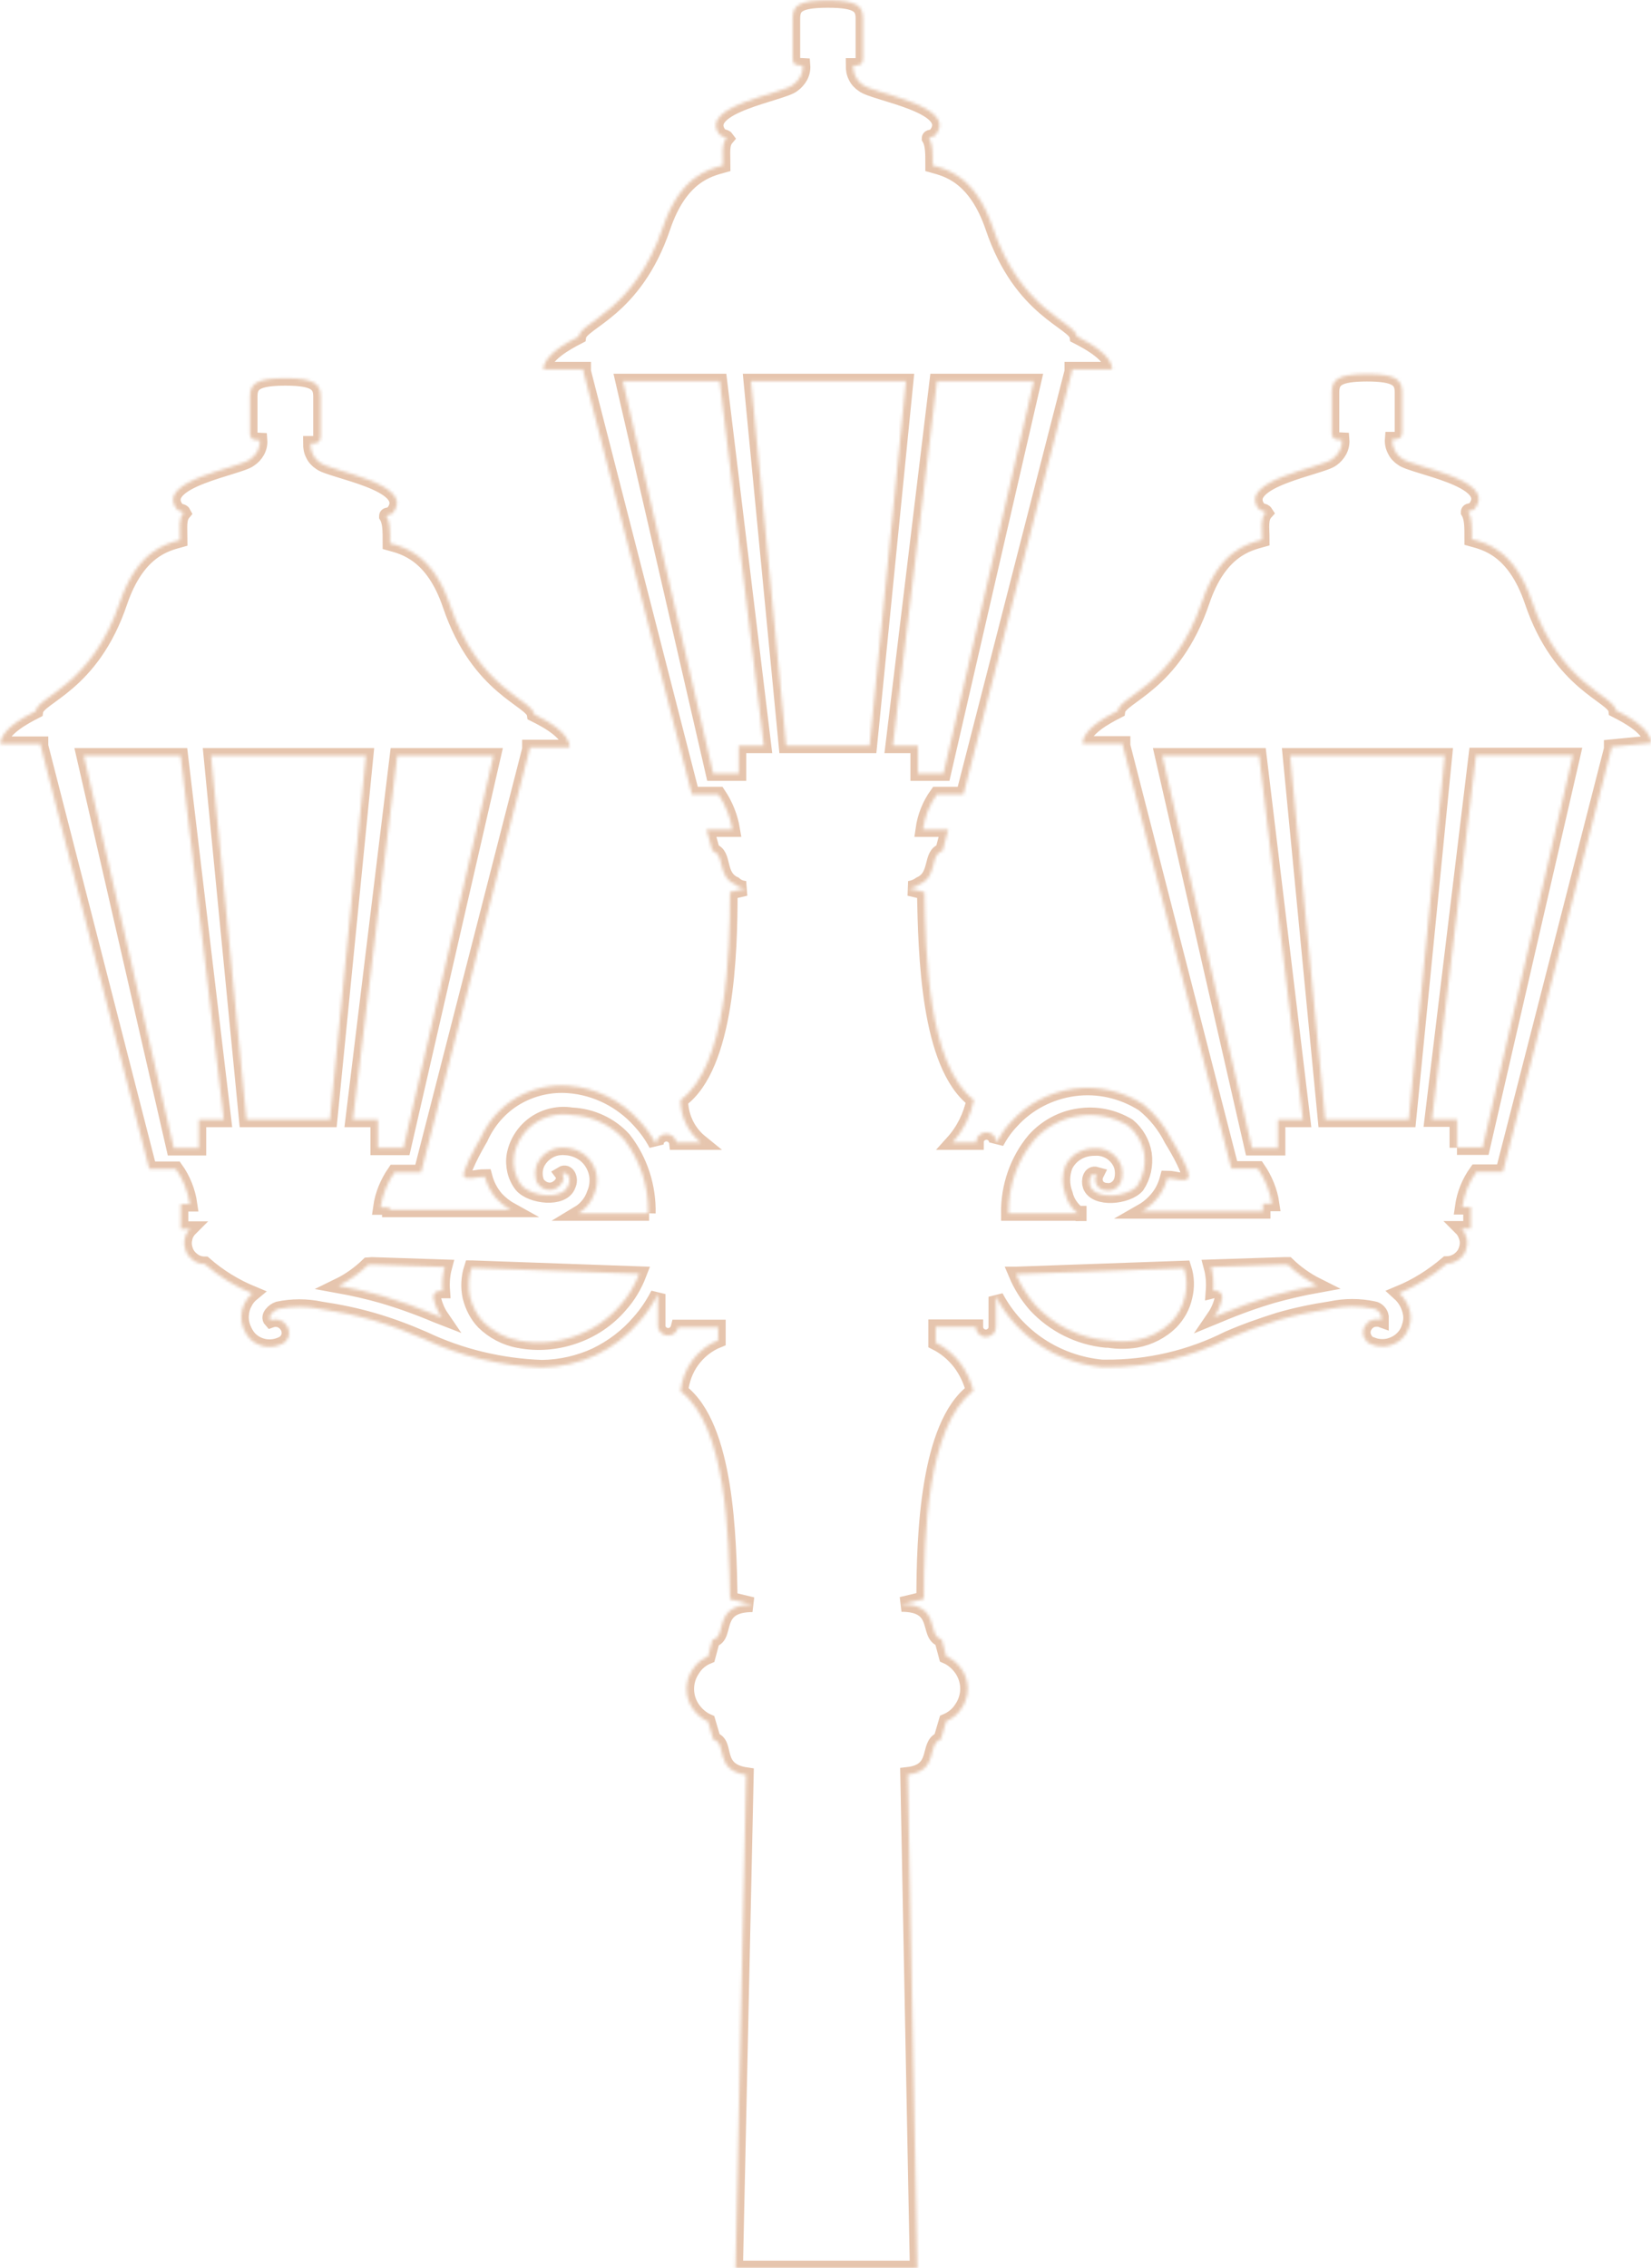 <?xml version="1.0" encoding="utf-8"?>
<!-- Generator: Adobe Illustrator 27.0.1, SVG Export Plug-In . SVG Version: 6.00 Build 0)  -->
<svg version="1.1" id="Шар_1" xmlns="http://www.w3.org/2000/svg" xmlns:xlink="http://www.w3.org/1999/xlink" x="0px" y="0px"
	 viewBox="0 0 554 761" style="enable-background:new 0 0 554 761;" xml:space="preserve">
<style type="text/css">
	.st0{opacity:0.5;}
	.st1{fill-rule:evenodd;clip-rule:evenodd;fill:#FFFFFF;filter:url(#Adobe_OpacityMaskFilter);}
	
		.st2{mask:url(#path-1-inside-1_1981_2963_00000111158005078257827920000001760330149920331703_);fill:none;stroke:#CD8C5D;stroke-width:5;}
</style>
<g class="st0">
	<defs>
		<filter id="Adobe_OpacityMaskFilter" filterUnits="userSpaceOnUse" x="-1" y="-1" width="556" height="763">
			<feColorMatrix  type="matrix" values="1 0 0 0 0  0 1 0 0 0  0 0 1 0 0  0 0 0 1 0"/>
		</filter>
	</defs>
	
		<mask maskUnits="userSpaceOnUse" x="-1" y="-1" width="556" height="763" id="path-1-inside-1_1981_2963_00000111158005078257827920000001760330149920331703_">
		<path class="st1" d="M554,249.3c0-4.8-7.7-8.9-11.8-11c-0.6-5-18.7-8.4-28.2-36.7c-5.9-17.2-15.4-19.4-20.1-20.7
			c0-4.3,0-7.1-1.2-9.1c0-0.8,1.5,0,2.4-1.5c6.9-9.5-21.1-13.6-24.6-16.4c-1.1-0.7-2-1.7-2.5-2.8c-0.6-1.1-0.9-2.4-0.8-3.7
			c1.9,0,3.3,0,3.3-2.7v-13c0-4.1-1.8-6.2-11.8-6.2s-11.8,2-11.8,6.2v13.2c0,2.8,1.5,2.6,3.4,2.7c0.1,1.3-0.2,2.6-0.8,3.7
			c-0.6,1.1-1.5,2.1-2.5,2.8c-3.5,2.8-31.5,7-24.8,16.4c1,1.2,2,0.7,2.5,1.5c-1.8,2-1.2,4.9-1.2,9.1c-4.7,1.3-14.3,3.5-20.1,20.7
			c-9.6,28.3-27.6,31.7-28.3,36.7c-4.1,2.1-11.8,6.2-11.8,11h13.5v0.7l36.4,141.9h8.9c2.4,3.5,4.1,7.6,4.7,11.8h-3v2.5h-40.6
			c2.1-1.2,3.9-2.8,5.4-4.7c1.5-1.9,2.5-4.1,3.1-6.4c2.6,0,5.8,1.5,7,0c1.2-1.5-3.5-9.6-5.6-13c-2.3-4.6-5.5-8.6-9.5-11.8
			c-6.9-4.4-15.1-6.3-23.2-5.2c-8.1,1.1-15.6,5-21,11c-2,2.1-3.6,4.4-5,7c0-0.9-0.4-1.8-1-2.4c-0.6-0.6-1.5-1-2.4-1
			c-0.9,0-1.8,0.4-2.4,1c-0.7,0.6-1,1.5-1,2.4h-7.9c3.6-4,6-8.9,7.1-14.2c-15.4-11.8-16.2-49-16.6-69.8l-5.1-1.2
			c1.3-0.2,2.6-0.7,3.7-1.5c5.9-2.7,3.2-10.1,7.5-11.1l1.9-7.2h-8.5c0.6-4.3,2.2-8.3,4.7-11.8h8.9l36.4-141.9v-0.7h13.5
			c0-4.7-7.7-8.9-11.8-11c-0.7-5-18.8-8.4-28.3-36.7c-5.9-17.2-15.4-19.4-20.1-20.7c0-4.3,0-7.1-1.2-9.1c0-0.7,1.5,0,2.4-1.5
			c6.9-9.5-21.1-13.5-24.6-16.4c-1.1-0.7-2-1.7-2.5-2.8c-0.6-1.1-0.8-2.4-0.8-3.7c1.9,0,3.3,0,3.3-2.7v-13c0-4.1-1.6-6.2-11.8-6.2
			c-10.2,0-11.8,2-11.8,6.2v13c0,2.8,1.5,2.6,3.4,2.7c0.1,1.3-0.2,2.6-0.8,3.7c-0.6,1.1-1.5,2.1-2.5,2.8c-3.6,3-31.5,7-24.8,16.4
			c1,1.2,2,0.8,2.5,1.5c-1.7,2-1.2,4.8-1.2,9.1c-4.7,1.3-14.3,3.5-20.1,20.7c-9.6,28.3-27.6,31.7-28.3,36.7
			c-4.1,2.1-11.8,6.3-11.8,11h13.4v0.7l36.4,141.9h8.9c2.4,3.6,4,7.6,4.7,11.8h-8.7l2,7.2c4.3,1.1,1.5,8.4,7.4,11.1
			c1,0.9,2.3,1.4,3.7,1.5l-5.2,1.2c0,20.8-1.1,58.4-16.6,69.8c0,2.7,0.6,5.4,1.8,7.9c1.2,2.5,2.9,4.6,5,6.3H227
			c-0.1-0.8-0.6-1.5-1.2-2c-0.6-0.5-1.4-0.8-2.2-0.8c-0.8,0-1.6,0.3-2.2,0.8c-0.6,0.5-1,1.2-1.2,2v0.7c-1.5-2.9-3.4-5.5-5.6-7.9
			c-6.1-6.8-14.6-11.1-23.7-11.8c-6.1-0.5-12.3,0.9-17.6,4c-5.3,3.1-9.5,7.9-12,13.5c-2,3.4-6.6,11.8-5.6,13c1.1,1.2,4.4,0,7,0
			c0.7,2.7,2,5.2,3.8,7.3c1.4,1.5,3,2.8,4.8,3.8h-40.6v-0.8h-3c0.6-4.3,2.3-8.3,4.7-11.8h8.9l36.4-141.9v-0.7h13.4
			c0-4.9-7.6-8.9-11.8-11c-0.7-5-18.7-8.4-28.3-36.7c-5.8-17.1-15.4-19.4-20.1-20.7c0-4.3,0-7.1-1.2-9.1c0-0.8,1.5,0,2.4-1.5
			c6.9-9.5-21.1-13.6-24.6-16.4c-1.1-0.7-2-1.7-2.5-2.8c-0.6-1.1-0.8-2.4-0.8-3.7c1.9,0,3.4,0,3.4-2.7v-13c0-4.1-1.8-6.2-11.8-6.2
			c-10.1,0-11.9,2-11.9,6.2v11.9c0,2.8,1.4,2.6,3.3,2.7c0.1,1.3-0.2,2.6-0.8,3.7c-0.6,1.1-1.5,2.1-2.6,2.8
			c-3.5,2.8-31.5,7-24.6,16.4c0.8,1.2,2,0.7,2.4,1.5c-1.7,2-1.2,4.9-1.2,9.1c-4.7,1.3-14.2,3.5-20.1,20.7
			c-9.5,28.3-27.6,31.7-28.3,36.7c-4.1,2.1-11.8,6.2-11.8,11h13.5v0.7l36.4,141.9h8.9c2.5,3.5,4.1,7.6,4.7,11.8h-3v8.3h3.1
			c-1,1-1.6,2.2-1.8,3.5c-0.3,1.3-0.1,2.7,0.4,4c0.5,1.3,1.4,2.3,2.5,3.1c1.1,0.8,2.4,1.2,3.8,1.2c4.8,4.2,10.2,7.5,16,9.9
			c-1.1,0.9-2,2-2.6,3.3c-0.7,1.3-1,2.6-1.1,4c-0.1,1.4,0.1,2.8,0.6,4.1c0.5,1.3,1.2,2.6,2.1,3.6c1.3,1.4,3,2.3,4.8,2.7
			c1.8,0.4,3.8,0.2,5.5-0.5c0.6-0.2,1.1-0.5,1.5-0.8c0.5-0.4,0.8-0.8,1.1-1.4c0.3-0.5,0.4-1.1,0.4-1.7c0-0.6-0.1-1.2-0.3-1.7
			c-0.5-1.1-1.3-2-2.4-2.5c-1.1-0.5-2.3-0.5-3.4-0.1c-1.2-1.3,0.9-3.3,2.4-3.8c4.7-1,9.6-1,14.3,0c6,0.9,11.9,2.1,17.7,3.8
			c5.8,1.7,11.4,3.8,16.9,6.2c12.4,5.9,25.9,9.1,39.7,9.6c6.2-0.1,12.4-1.5,18-4.1c5.6-2.7,10.6-6.5,14.6-11.2
			c2.5-2.8,4.6-6,6.3-9.3v11.1c0.1,0.8,0.6,1.5,1.2,2c0.6,0.5,1.4,0.8,2.2,0.8c0.8,0,1.6-0.3,2.2-0.8c0.6-0.5,1-1.2,1.2-2h13.4v4.4
			c-3.5,1.4-6.5,3.8-8.7,6.8c-2.2,3-3.5,6.6-3.9,10.3c15.5,11.8,16.2,49,16.6,69.8l7.5,1.8c-13.6,0-8.2,10.8-13.4,11.8l-1.5,5.6
			c-2.2,0.9-4,2.4-5.2,4.4c-1.3,1.9-2,4.2-2,6.5c0,2.3,0.7,4.6,2,6.5c1.3,1.9,3.1,3.5,5.2,4.4l1.8,6.1c4.9,1.2,0,10.2,11,11.8
			L246.8,761h61l-3.2-165.6c10.7-1.2,6.2-10.2,11.1-11.8l1.8-6.1c2.1-0.9,4-2.4,5.2-4.4c1.3-1.9,2-4.2,2-6.5c0-2.3-0.7-4.6-2-6.5
			c-1.3-1.9-3.1-3.5-5.2-4.4l-1.5-5.6c-5.3-1.4,0-11.8-13.5-11.8l7.5-1.8c0-20.8,1.2-58.4,16.6-69.8c-0.8-3.4-2.4-6.7-4.5-9.5
			c-2.2-2.8-4.9-5.1-8.1-6.7v-5.3h13.4c0,0.9,0.4,1.8,1,2.4c0.6,0.6,1.5,1,2.4,1c0.9,0,1.8-0.4,2.4-1c0.7-0.6,1-1.5,1-2.4v-10.1
			c3.5,6.6,8.6,12.2,14.8,16.3c6.2,4.1,13.4,6.6,20.8,7.3h1.2c14.3,0.1,28.4-3.2,41.1-9.6c5.5-2.4,11.2-4.4,16.9-6.2
			c5.8-1.7,11.7-2.9,17.6-3.8c4.7-1,9.6-1,14.3,0c0.7,0.1,1.2,0.4,1.7,0.9c0.5,0.5,0.8,1.1,0.9,1.7c0,0,0,0.9,0,1.2
			c-1.1-0.4-2.4-0.3-3.4,0.1c-1.1,0.5-1.9,1.4-2.4,2.5c-0.2,0.5-0.3,1.1-0.3,1.7c0,0.6,0.2,1.1,0.4,1.7c0.3,0.5,0.6,1,1,1.4
			c0.5,0.4,1,0.7,1.5,0.8c1.7,0.7,3.6,0.9,5.5,0.5c1.8-0.4,3.5-1.3,4.8-2.6c1-1,1.8-2.3,2.2-3.7c0.5-1.4,0.7-2.8,0.5-4.3
			c-0.4-2.7-1.7-5.2-3.8-7.1c5.8-2.4,11.2-5.8,16-9.9c1.4,0,2.7-0.5,3.8-1.2c1.1-0.8,2-1.8,2.5-3.1c0.5-1.3,0.7-2.6,0.4-4
			c-0.3-1.3-0.9-2.6-1.8-3.5h3.1v-7.2h-2.8c0.6-4.3,2.2-8.3,4.7-11.8h8.9l36.4-141.9v-0.7L554,249.3z M308,250.2h-8.4l14.8-122.3
			h32.5l-30.3,131.6H308V250.2z M291.8,250.2h-28L252,127.9h52L291.8,250.2z M256.3,250.2h-8.4v9.3h-8.6l-30.3-131.6h32.5
			L256.3,250.2z M124.8,424.3l24.4,0.8c-0.7,2.6-0.9,5.3-0.7,8h-1.2c-0.3,0-0.6,0.1-0.8,0.3c-0.3,0.2-0.5,0.4-0.7,0.6
			c-0.2,0.2-0.3,0.5-0.3,0.8c-0.1,0.3-0.1,0.6,0,0.9c0.5,2.2,1.4,4.4,2.7,6.3l-1.8-0.7c-5.9-2.5-12-4.7-18.1-6.5
			c-4.6-1.3-9.7-2.5-14.7-3.4c3.7-1.8,7-4.2,9.9-7L124.8,424.3z M126.8,375.7h-8.4l14.9-122.2h32.3l-30.2,131.6h-8.6V375.7z
			 M110.7,375.7h-28L70.8,253.5h52L110.7,375.7z M75.1,375.7h-8.4v9.5h-8.4L28.1,253.5h32.5L75.1,375.7z M488.9,385.1v-9.5h-8.4
			l14.8-122.2h32.5l-30.3,131.6H488.9z M472.7,375.7h-28l-11.8-122.2h51.9L472.7,375.7z M437.2,375.7h-8.4v9.5h-8.7L390,253.5h32.5
			L437.2,375.7z M217.8,407.1h-23.7c2.5-1.5,4.4-3.9,5.3-6.6c0.7-1.6,1-3.4,0.9-5.2c-0.1-1.8-0.7-3.5-1.6-5
			c-0.9-1.5-2.2-2.8-3.8-3.7c-1.6-0.9-3.3-1.4-5.1-1.5c-2-0.2-4,0.2-5.7,1.2c-1.7,1-3.1,2.5-3.9,4.3c-0.4,1-0.6,2.1-0.6,3.1
			c0,1.1,0.2,2.1,0.6,3.1c0.4,0.7,1,1.3,1.8,1.8c0.7,0.4,1.6,0.7,2.4,0.7c0.8,0,1.7-0.2,2.4-0.7c0.7-0.4,1.4-1,1.8-1.8
			c0.3-0.4,0.5-0.9,0.5-1.5c0-0.5-0.2-1.1-0.5-1.5c1.8-1.1,3.2,1.7,2.1,3.9c-1.8,5.1-12.5,3.8-15.7,0c-1.1-1.4-1.9-3.1-2.3-4.8
			c-0.4-1.7-0.5-3.6-0.2-5.3c0.8-4.3,3.3-8.2,6.9-10.7c3.6-2.5,8.1-3.5,12.4-2.8c6.7,0.3,13.1,3.2,17.6,8.2
			c5.5,7.1,8.3,15.9,8.1,24.8H217.8z M158.5,425.4l56,2c-1.5,3.9-3.6,7.5-6.4,10.6c-4.1,4.8-9.5,8.4-15.4,10.4
			c-6,2.1-12.4,2.6-18.6,1.4c-4.5-0.8-8.6-3-11.8-6.1c-2.3-2.4-3.8-5.4-4.6-8.6c-0.7-3.2-0.5-6.6,0.5-9.7H158.5z M362.1,407.1h-23.7
			c-0.1-9,2.9-17.8,8.7-24.7c3.9-4.3,9.2-7.2,14.9-8c5.8-0.9,11.6,0.3,16.6,3.3c2.9,2.4,4.8,5.8,5.4,9.5c0.5,3.7-0.3,7.5-2.4,10.7
			c-3.3,3.8-14,4.8-15.8,0c-0.6-1.8,0-4.5,2.1-3.9c-0.3,0.6-0.4,1.2-0.4,1.8c0,0.6,0.2,1.2,0.5,1.8c0.3,0.5,0.8,1,1.4,1.3
			c0.6,0.3,1.2,0.5,1.8,0.5c1.2,0.2,2.4-0.1,3.3-0.8c1-0.7,1.6-1.7,1.9-2.9c0.3-1.3,0.3-2.7,0-4c-0.3-1.3-1-2.5-1.9-3.5
			c-0.9-1-2-1.8-3.3-2.3c-1.2-0.5-2.6-0.7-4-0.6c-2,0-4,0.5-5.7,1.5c-1.7,1-3.1,2.5-4,4.3c-1.2,3.1-1.2,6.5,0,9.6
			c0.6,2.6,2.2,4.9,4.3,6.5H362.1z M341.1,427.5l56.2-2c1,3.1,1.1,6.4,0.3,9.6c-0.7,3.2-2.3,6.1-4.6,8.5c-3.2,3.2-7.4,5.3-11.8,6.1
			c-3.1,0.5-6.2,0.5-9.3,0h-0.8c-9.1-0.9-17.5-5.1-23.7-11.8c-2.7-3.1-4.9-6.6-6.5-10.4H341.1z M406.4,425.1l24.4-0.8h1.3
			c2.9,2.8,6.3,5.2,9.9,7c-5,0.9-10.1,2.1-14.8,3.4c-6.1,1.8-12.2,4-18.1,6.5l-1.7,0.7c1.3-1.9,2.2-4,2.7-6.3c0.1-0.4,0-0.8-0.1-1.1
			c-0.1-0.4-0.4-0.7-0.7-0.9c-0.3-0.3-0.7-0.4-1-0.5c-0.4-0.1-0.8-0.1-1.2,0c0.2-2.7,0-5.4-0.7-8L406.4,425.1z"/>
	</mask>
	<path class="st2" d="M554,249.3c0-4.8-7.7-8.9-11.8-11c-0.6-5-18.7-8.4-28.2-36.7c-5.9-17.2-15.4-19.4-20.1-20.7
		c0-4.3,0-7.1-1.2-9.1c0-0.8,1.5,0,2.4-1.5c6.9-9.5-21.1-13.6-24.6-16.4c-1.1-0.7-2-1.7-2.5-2.8c-0.6-1.1-0.9-2.4-0.8-3.7
		c1.9,0,3.3,0,3.3-2.7v-13c0-4.1-1.8-6.2-11.8-6.2s-11.8,2-11.8,6.2v13.2c0,2.8,1.5,2.6,3.4,2.7c0.1,1.3-0.2,2.6-0.8,3.7
		c-0.6,1.1-1.5,2.1-2.5,2.8c-3.5,2.8-31.5,7-24.8,16.4c1,1.2,2,0.7,2.5,1.5c-1.8,2-1.2,4.9-1.2,9.1c-4.7,1.3-14.3,3.5-20.1,20.7
		c-9.6,28.3-27.6,31.7-28.3,36.7c-4.1,2.1-11.8,6.2-11.8,11h13.5v0.7l36.4,141.9h8.9c2.4,3.5,4.1,7.6,4.7,11.8h-3v2.5h-40.6
		c2.1-1.2,3.9-2.8,5.4-4.7c1.5-1.9,2.5-4.1,3.1-6.4c2.6,0,5.8,1.5,7,0c1.2-1.5-3.5-9.6-5.6-13c-2.3-4.6-5.5-8.6-9.5-11.8
		c-6.9-4.4-15.1-6.3-23.2-5.2c-8.1,1.1-15.6,5-21,11c-2,2.1-3.6,4.4-5,7c0-0.9-0.4-1.8-1-2.4c-0.6-0.6-1.5-1-2.4-1
		c-0.9,0-1.8,0.4-2.4,1c-0.7,0.6-1,1.5-1,2.4h-7.9c3.6-4,6-8.9,7.1-14.2c-15.4-11.8-16.2-49-16.6-69.8l-5.1-1.2
		c1.3-0.2,2.6-0.7,3.7-1.5c5.9-2.7,3.2-10.1,7.5-11.1l1.9-7.2h-8.5c0.6-4.3,2.2-8.3,4.7-11.8h8.9l36.4-141.9v-0.7h13.5
		c0-4.7-7.7-8.9-11.8-11c-0.7-5-18.8-8.4-28.3-36.7c-5.9-17.2-15.4-19.4-20.1-20.7c0-4.3,0-7.1-1.2-9.1c0-0.7,1.5,0,2.4-1.5
		c6.9-9.5-21.1-13.5-24.6-16.4c-1.1-0.7-2-1.7-2.5-2.8c-0.6-1.1-0.8-2.4-0.8-3.7c1.9,0,3.3,0,3.3-2.7v-13c0-4.1-1.6-6.2-11.8-6.2
		c-10.2,0-11.8,2-11.8,6.2v13c0,2.8,1.5,2.6,3.4,2.7c0.1,1.3-0.2,2.6-0.8,3.7c-0.6,1.1-1.5,2.1-2.5,2.8c-3.6,3-31.5,7-24.8,16.4
		c1,1.2,2,0.8,2.5,1.5c-1.7,2-1.2,4.8-1.2,9.1c-4.7,1.3-14.3,3.5-20.1,20.7c-9.6,28.3-27.6,31.7-28.3,36.7
		c-4.1,2.1-11.8,6.3-11.8,11h13.4v0.7l36.4,141.9h8.9c2.4,3.6,4,7.6,4.7,11.8h-8.7l2,7.2c4.3,1.1,1.5,8.4,7.4,11.1
		c1,0.9,2.3,1.4,3.7,1.5l-5.2,1.2c0,20.8-1.1,58.4-16.6,69.8c0,2.7,0.6,5.4,1.8,7.9c1.2,2.5,2.9,4.6,5,6.3H227
		c-0.1-0.8-0.6-1.5-1.2-2c-0.6-0.5-1.4-0.8-2.2-0.8c-0.8,0-1.6,0.3-2.2,0.8c-0.6,0.5-1,1.2-1.2,2v0.7c-1.5-2.9-3.4-5.5-5.6-7.9
		c-6.1-6.8-14.6-11.1-23.7-11.8c-6.1-0.5-12.3,0.9-17.6,4c-5.3,3.1-9.5,7.9-12,13.5c-2,3.4-6.6,11.8-5.6,13c1.1,1.2,4.4,0,7,0
		c0.7,2.7,2,5.2,3.8,7.3c1.4,1.5,3,2.8,4.8,3.8h-40.6v-0.8h-3c0.6-4.3,2.3-8.3,4.7-11.8h8.9l36.4-141.9v-0.7h13.4
		c0-4.9-7.6-8.9-11.8-11c-0.7-5-18.7-8.4-28.3-36.7c-5.8-17.1-15.4-19.4-20.1-20.7c0-4.3,0-7.1-1.2-9.1c0-0.8,1.5,0,2.4-1.5
		c6.9-9.5-21.1-13.6-24.6-16.4c-1.1-0.7-2-1.7-2.5-2.8c-0.6-1.1-0.8-2.4-0.8-3.7c1.9,0,3.4,0,3.4-2.7v-13c0-4.1-1.8-6.2-11.8-6.2
		c-10.1,0-11.9,2-11.9,6.2v11.9c0,2.8,1.4,2.6,3.3,2.7c0.1,1.3-0.2,2.6-0.8,3.7c-0.6,1.1-1.5,2.1-2.6,2.8c-3.5,2.8-31.5,7-24.6,16.4
		c0.8,1.2,2,0.7,2.4,1.5c-1.7,2-1.2,4.9-1.2,9.1c-4.7,1.3-14.2,3.5-20.1,20.7c-9.5,28.3-27.6,31.7-28.3,36.7
		c-4.1,2.1-11.8,6.2-11.8,11h13.5v0.7l36.4,141.9h8.9c2.5,3.5,4.1,7.6,4.7,11.8h-3v8.3h3.1c-1,1-1.6,2.2-1.8,3.5
		c-0.3,1.3-0.1,2.7,0.4,4c0.5,1.3,1.4,2.3,2.5,3.1c1.1,0.8,2.4,1.2,3.8,1.2c4.8,4.2,10.2,7.5,16,9.9c-1.1,0.9-2,2-2.6,3.3
		c-0.7,1.3-1,2.6-1.1,4c-0.1,1.4,0.1,2.8,0.6,4.1c0.5,1.3,1.2,2.6,2.1,3.6c1.3,1.4,3,2.3,4.8,2.7c1.8,0.4,3.8,0.2,5.5-0.5
		c0.6-0.2,1.1-0.5,1.5-0.8c0.5-0.4,0.8-0.8,1.1-1.4c0.3-0.5,0.4-1.1,0.4-1.7c0-0.6-0.1-1.2-0.3-1.7c-0.5-1.1-1.3-2-2.4-2.5
		c-1.1-0.5-2.3-0.5-3.4-0.1c-1.2-1.3,0.9-3.3,2.4-3.8c4.7-1,9.6-1,14.3,0c6,0.9,11.9,2.1,17.7,3.8c5.8,1.7,11.4,3.8,16.9,6.2
		c12.4,5.9,25.9,9.1,39.7,9.6c6.2-0.1,12.4-1.5,18-4.1c5.6-2.7,10.6-6.5,14.6-11.2c2.5-2.8,4.6-6,6.3-9.3v11.1
		c0.1,0.8,0.6,1.5,1.2,2c0.6,0.5,1.4,0.8,2.2,0.8c0.8,0,1.6-0.3,2.2-0.8c0.6-0.5,1-1.2,1.2-2h13.4v4.4c-3.5,1.4-6.5,3.8-8.7,6.8
		c-2.2,3-3.5,6.6-3.9,10.3c15.5,11.8,16.2,49,16.6,69.8l7.5,1.8c-13.6,0-8.2,10.8-13.4,11.8l-1.5,5.6c-2.2,0.9-4,2.4-5.2,4.4
		c-1.3,1.9-2,4.2-2,6.5c0,2.3,0.7,4.6,2,6.5c1.3,1.9,3.1,3.5,5.2,4.4l1.8,6.1c4.9,1.2,0,10.2,11,11.8L246.8,761h61l-3.2-165.6
		c10.7-1.2,6.2-10.2,11.1-11.8l1.8-6.1c2.1-0.9,4-2.4,5.2-4.4c1.3-1.9,2-4.2,2-6.5c0-2.3-0.7-4.6-2-6.5c-1.3-1.9-3.1-3.5-5.2-4.4
		l-1.5-5.6c-5.3-1.4,0-11.8-13.5-11.8l7.5-1.8c0-20.8,1.2-58.4,16.6-69.8c-0.8-3.4-2.4-6.7-4.5-9.5c-2.2-2.8-4.9-5.1-8.1-6.7v-5.3
		h13.4c0,0.9,0.4,1.8,1,2.4c0.6,0.6,1.5,1,2.4,1c0.9,0,1.8-0.4,2.4-1c0.7-0.6,1-1.5,1-2.4v-10.1c3.5,6.6,8.6,12.2,14.8,16.3
		c6.2,4.1,13.4,6.6,20.8,7.3h1.2c14.3,0.1,28.4-3.2,41.1-9.6c5.5-2.4,11.2-4.4,16.9-6.2c5.8-1.7,11.7-2.9,17.6-3.8
		c4.7-1,9.6-1,14.3,0c0.7,0.1,1.2,0.4,1.7,0.9c0.5,0.5,0.8,1.1,0.9,1.7c0,0,0,0.9,0,1.2c-1.1-0.4-2.4-0.3-3.4,0.1
		c-1.1,0.5-1.9,1.4-2.4,2.5c-0.2,0.5-0.3,1.1-0.3,1.7c0,0.6,0.2,1.1,0.4,1.7c0.3,0.5,0.6,1,1,1.4c0.5,0.4,1,0.7,1.5,0.8
		c1.7,0.7,3.6,0.9,5.5,0.5c1.8-0.4,3.5-1.3,4.8-2.6c1-1,1.8-2.3,2.2-3.7c0.5-1.4,0.7-2.8,0.5-4.3c-0.4-2.7-1.7-5.2-3.8-7.1
		c5.8-2.4,11.2-5.8,16-9.9c1.4,0,2.7-0.5,3.8-1.2c1.1-0.8,2-1.8,2.5-3.1c0.5-1.3,0.7-2.6,0.4-4c-0.3-1.3-0.9-2.6-1.8-3.5h3.1v-7.2
		h-2.8c0.6-4.3,2.2-8.3,4.7-11.8h8.9l36.4-141.9v-0.7L554,249.3z M308,250.2h-8.4l14.8-122.3h32.5l-30.3,131.6H308V250.2z
		 M291.8,250.2h-28L252,127.9h52L291.8,250.2z M256.3,250.2h-8.4v9.3h-8.6l-30.3-131.6h32.5L256.3,250.2z M124.8,424.3l24.4,0.8
		c-0.7,2.6-0.9,5.3-0.7,8h-1.2c-0.3,0-0.6,0.1-0.8,0.3c-0.3,0.2-0.5,0.4-0.7,0.6c-0.2,0.2-0.3,0.5-0.3,0.8c-0.1,0.3-0.1,0.6,0,0.9
		c0.5,2.2,1.4,4.4,2.7,6.3l-1.8-0.7c-5.9-2.5-12-4.7-18.1-6.5c-4.6-1.3-9.7-2.5-14.7-3.4c3.7-1.8,7-4.2,9.9-7L124.8,424.3z
		 M126.8,375.7h-8.4l14.9-122.2h32.3l-30.2,131.6h-8.6V375.7z M110.7,375.7h-28L70.8,253.5h52L110.7,375.7z M75.1,375.7h-8.4v9.5
		h-8.4L28.1,253.5h32.5L75.1,375.7z M488.9,385.1v-9.5h-8.4l14.8-122.2h32.5l-30.3,131.6H488.9z M472.7,375.7h-28l-11.8-122.2h51.9
		L472.7,375.7z M437.2,375.7h-8.4v9.5h-8.7L390,253.5h32.5L437.2,375.7z M217.8,407.1h-23.7c2.5-1.5,4.4-3.9,5.3-6.6
		c0.7-1.6,1-3.4,0.9-5.2c-0.1-1.8-0.7-3.5-1.6-5c-0.9-1.5-2.2-2.8-3.8-3.7c-1.6-0.9-3.3-1.4-5.1-1.5c-2-0.2-4,0.2-5.7,1.2
		c-1.7,1-3.1,2.5-3.9,4.3c-0.4,1-0.6,2.1-0.6,3.1c0,1.1,0.2,2.1,0.6,3.1c0.4,0.7,1,1.3,1.8,1.8c0.7,0.4,1.6,0.7,2.4,0.7
		c0.8,0,1.7-0.2,2.4-0.7c0.7-0.4,1.4-1,1.8-1.8c0.3-0.4,0.5-0.9,0.5-1.5c0-0.5-0.2-1.1-0.5-1.5c1.8-1.1,3.2,1.7,2.1,3.9
		c-1.8,5.1-12.5,3.8-15.7,0c-1.1-1.4-1.9-3.1-2.3-4.8c-0.4-1.7-0.5-3.6-0.2-5.3c0.8-4.3,3.3-8.2,6.9-10.7c3.6-2.5,8.1-3.5,12.4-2.8
		c6.7,0.3,13.1,3.2,17.6,8.2c5.5,7.1,8.3,15.9,8.1,24.8H217.8z M158.5,425.4l56,2c-1.5,3.9-3.6,7.5-6.4,10.6
		c-4.1,4.8-9.5,8.4-15.4,10.4c-6,2.1-12.4,2.6-18.6,1.4c-4.5-0.8-8.6-3-11.8-6.1c-2.3-2.4-3.8-5.4-4.6-8.6c-0.7-3.2-0.5-6.6,0.5-9.7
		H158.5z M362.1,407.1h-23.7c-0.1-9,2.9-17.8,8.7-24.7c3.9-4.3,9.2-7.2,14.9-8c5.8-0.9,11.6,0.3,16.6,3.3c2.9,2.4,4.8,5.8,5.4,9.5
		c0.5,3.7-0.3,7.5-2.4,10.7c-3.3,3.8-14,4.8-15.8,0c-0.6-1.8,0-4.5,2.1-3.9c-0.3,0.6-0.4,1.2-0.4,1.8c0,0.6,0.2,1.2,0.5,1.8
		c0.3,0.5,0.8,1,1.4,1.3c0.6,0.3,1.2,0.5,1.8,0.5c1.2,0.2,2.4-0.1,3.3-0.8c1-0.7,1.6-1.7,1.9-2.9c0.3-1.3,0.3-2.7,0-4
		c-0.3-1.3-1-2.5-1.9-3.5c-0.9-1-2-1.8-3.3-2.3c-1.2-0.5-2.6-0.7-4-0.6c-2,0-4,0.5-5.7,1.5c-1.7,1-3.1,2.5-4,4.3
		c-1.2,3.1-1.2,6.5,0,9.6c0.6,2.6,2.2,4.9,4.3,6.5H362.1z M341.1,427.5l56.2-2c1,3.1,1.1,6.4,0.3,9.6c-0.7,3.2-2.3,6.1-4.6,8.5
		c-3.2,3.2-7.4,5.3-11.8,6.1c-3.1,0.5-6.2,0.5-9.3,0h-0.8c-9.1-0.9-17.5-5.1-23.7-11.8c-2.7-3.1-4.9-6.6-6.5-10.4H341.1z
		 M406.4,425.1l24.4-0.8h1.3c2.9,2.8,6.3,5.2,9.9,7c-5,0.9-10.1,2.1-14.8,3.4c-6.1,1.8-12.2,4-18.1,6.5l-1.7,0.7
		c1.3-1.9,2.2-4,2.7-6.3c0.1-0.4,0-0.8-0.1-1.1c-0.1-0.4-0.4-0.7-0.7-0.9c-0.3-0.3-0.7-0.4-1-0.5c-0.4-0.1-0.8-0.1-1.2,0
		c0.2-2.7,0-5.4-0.7-8L406.4,425.1z"/>
</g>
</svg>
